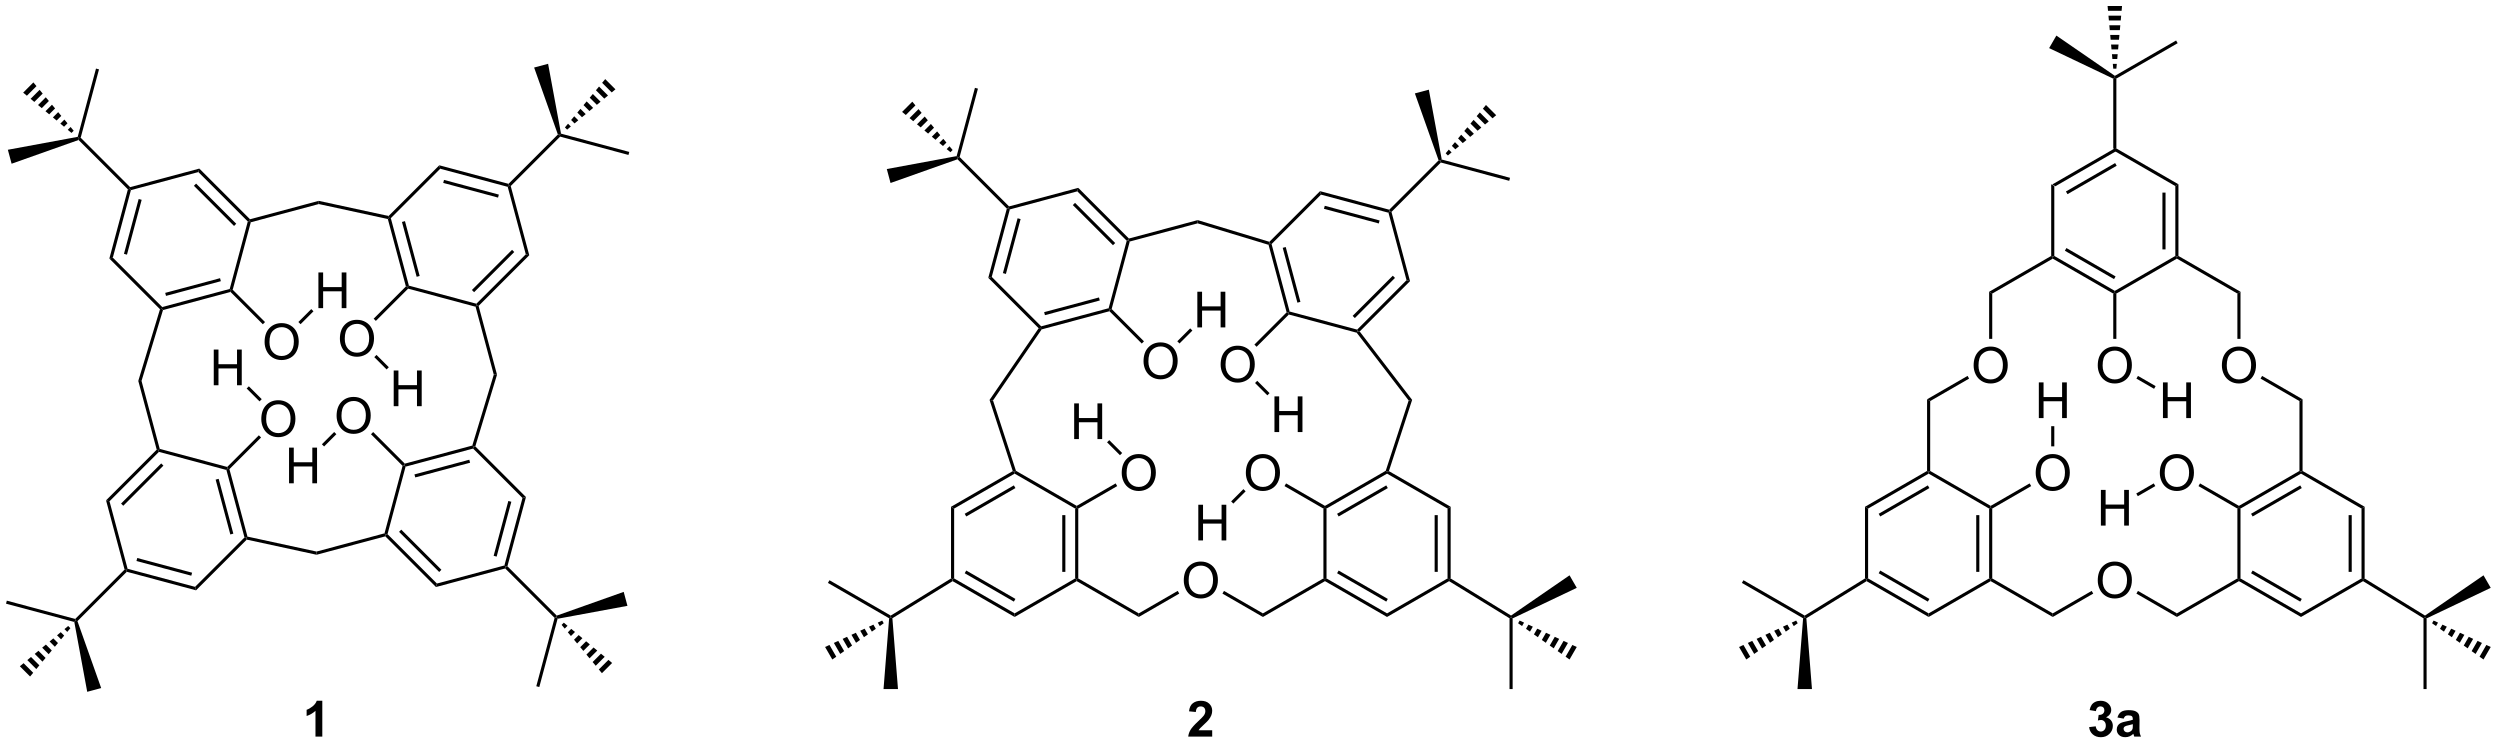 <?xml version="1.0" encoding="UTF-8"?>
<!DOCTYPE svg PUBLIC '-//W3C//DTD SVG 1.0//EN'
          'http://www.w3.org/TR/2001/REC-SVG-20010904/DTD/svg10.dtd'>
<svg stroke-dasharray="none" shape-rendering="auto" xmlns="http://www.w3.org/2000/svg" font-family="'Dialog'" text-rendering="auto" width="550" fill-opacity="1" color-interpolation="auto" color-rendering="auto" preserveAspectRatio="xMidYMid meet" font-size="12px" viewBox="0 0 550 164" fill="black" xmlns:xlink="http://www.w3.org/1999/xlink" stroke="black" image-rendering="auto" stroke-miterlimit="10" stroke-linecap="square" stroke-linejoin="miter" font-style="normal" stroke-width="1" height="164" stroke-dashoffset="0" font-weight="normal" stroke-opacity="1"
><!--Generated by the Batik Graphics2D SVG Generator--><defs id="genericDefs"
  /><g
  ><defs id="defs1"
    ><clipPath clipPathUnits="userSpaceOnUse" id="clipPath1"
      ><path d="M0.646 0.646 L412.762 0.646 L412.762 123.335 L0.646 123.335 L0.646 0.646 Z"
      /></clipPath
      ><clipPath clipPathUnits="userSpaceOnUse" id="clipPath2"
      ><path d="M15.817 22.231 L15.817 141.509 L416.475 141.509 L416.475 22.231 Z"
      /></clipPath
    ></defs
    ><g transform="scale(1.333,1.333) translate(-0.646,-0.646) matrix(1.029,0,0,1.029,-15.624,-22.221)"
    ><path d="M354.93 46.059 L355.18 46.203 L355.18 46.492 L345.471 52.097 L344.971 51.809 ZM355.055 48.377 L347.166 52.932 L347.416 53.365 L355.305 48.81 Z" stroke="none" clip-path="url(#clipPath2)"
    /></g
    ><g transform="matrix(1.371,0,0,1.371,-21.693,-30.489)"
    ><path d="M344.971 51.809 L345.471 52.097 L345.471 63.309 L345.221 63.453 L344.971 63.309 Z" stroke="none" clip-path="url(#clipPath2)"
    /></g
    ><g transform="matrix(1.371,0,0,1.371,-21.693,-30.489)"
    ><path d="M345.221 63.742 L345.221 63.453 L345.471 63.309 L355.18 68.914 L355.18 69.203 L354.93 69.347 ZM347.166 62.474 L355.055 67.029 L355.305 66.596 L347.416 62.041 Z" stroke="none" clip-path="url(#clipPath2)"
    /></g
    ><g transform="matrix(1.371,0,0,1.371,-21.693,-30.489)"
    ><path d="M355.43 69.347 L355.18 69.203 L355.18 68.914 L364.89 63.309 L365.14 63.453 L365.14 63.742 Z" stroke="none" clip-path="url(#clipPath2)"
    /></g
    ><g transform="matrix(1.371,0,0,1.371,-21.693,-30.489)"
    ><path d="M365.39 63.309 L365.14 63.453 L364.89 63.309 L364.89 52.097 L365.39 51.809 ZM363.32 62.258 L363.32 53.148 L362.82 53.148 L362.82 62.258 Z" stroke="none" clip-path="url(#clipPath2)"
    /></g
    ><g transform="matrix(1.371,0,0,1.371,-21.693,-30.489)"
    ><path d="M365.39 51.809 L364.89 52.097 L355.18 46.492 L355.18 46.203 L355.43 46.059 Z" stroke="none" clip-path="url(#clipPath2)"
    /></g
    ><g transform="matrix(1.371,0,0,1.371,-21.693,-30.489)"
    ><path d="M352.443 80.889 Q352.443 79.462 353.209 78.657 Q353.975 77.85 355.186 77.85 Q355.977 77.85 356.613 78.23 Q357.251 78.608 357.584 79.285 Q357.92 79.962 357.92 80.821 Q357.92 81.694 357.568 82.381 Q357.217 83.069 356.571 83.423 Q355.928 83.777 355.18 83.777 Q354.373 83.777 353.735 83.386 Q353.1 82.993 352.772 82.319 Q352.443 81.641 352.443 80.889 ZM353.225 80.899 Q353.225 81.936 353.779 82.532 Q354.337 83.126 355.178 83.126 Q356.032 83.126 356.584 82.524 Q357.139 81.923 357.139 80.819 Q357.139 80.118 356.902 79.597 Q356.665 79.076 356.209 78.79 Q355.756 78.501 355.188 78.501 Q354.384 78.501 353.803 79.056 Q353.225 79.608 353.225 80.899 Z" stroke="none" clip-path="url(#clipPath2)"
    /></g
    ><g transform="matrix(1.371,0,0,1.371,-21.693,-30.489)"
    ><path d="M354.93 69.347 L355.18 69.203 L355.43 69.347 L355.43 76.614 L354.93 76.614 Z" stroke="none" clip-path="url(#clipPath2)"
    /></g
    ><g transform="matrix(1.371,0,0,1.371,-21.693,-30.489)"
    ><path d="M355.43 46.059 L355.18 46.203 L354.93 46.059 L354.93 34.86 L355.18 34.703 L355.43 34.847 Z" stroke="none" clip-path="url(#clipPath2)"
    /></g
    ><g transform="matrix(1.371,0,0,1.371,-21.693,-30.489)"
    ><path d="M365.14 63.742 L365.14 63.453 L365.39 63.309 L375.349 69.059 L374.849 69.347 Z" stroke="none" clip-path="url(#clipPath2)"
    /></g
    ><g transform="matrix(1.371,0,0,1.371,-21.693,-30.489)"
    ><path d="M344.971 63.309 L345.221 63.453 L345.221 63.742 L335.512 69.347 L335.012 69.059 Z" stroke="none" clip-path="url(#clipPath2)"
    /></g
    ><g transform="matrix(1.371,0,0,1.371,-21.693,-30.489)"
    ><path d="M332.525 80.889 Q332.525 79.462 333.291 78.657 Q334.056 77.85 335.267 77.85 Q336.059 77.85 336.694 78.23 Q337.332 78.608 337.666 79.285 Q338.001 79.962 338.001 80.821 Q338.001 81.694 337.65 82.381 Q337.298 83.069 336.652 83.423 Q336.009 83.777 335.262 83.777 Q334.454 83.777 333.817 83.386 Q333.181 82.993 332.853 82.319 Q332.525 81.641 332.525 80.889 ZM333.306 80.899 Q333.306 81.936 333.861 82.532 Q334.418 83.126 335.259 83.126 Q336.113 83.126 336.666 82.524 Q337.22 81.923 337.22 80.819 Q337.22 80.118 336.983 79.597 Q336.746 79.076 336.291 78.79 Q335.837 78.501 335.27 78.501 Q334.465 78.501 333.884 79.056 Q333.306 79.608 333.306 80.899 Z" stroke="none" clip-path="url(#clipPath2)"
    /></g
    ><g transform="matrix(1.371,0,0,1.371,-21.693,-30.489)"
    ><path d="M335.012 69.059 L335.512 69.347 L335.512 76.614 L335.012 76.614 Z" stroke="none" clip-path="url(#clipPath2)"
    /></g
    ><g transform="matrix(1.371,0,0,1.371,-21.693,-30.489)"
    ><path d="M372.362 80.889 Q372.362 79.462 373.128 78.657 Q373.893 77.85 375.104 77.85 Q375.896 77.85 376.531 78.23 Q377.169 78.608 377.503 79.285 Q377.839 79.962 377.839 80.821 Q377.839 81.694 377.487 82.381 Q377.135 83.069 376.49 83.423 Q375.846 83.777 375.099 83.777 Q374.292 83.777 373.654 83.386 Q373.018 82.993 372.69 82.319 Q372.362 81.641 372.362 80.889 ZM373.143 80.899 Q373.143 81.936 373.698 82.532 Q374.255 83.126 375.096 83.126 Q375.951 83.126 376.503 82.524 Q377.057 81.923 377.057 80.819 Q377.057 80.118 376.82 79.597 Q376.583 79.076 376.128 78.79 Q375.675 78.501 375.107 78.501 Q374.302 78.501 373.721 79.056 Q373.143 79.608 373.143 80.899 Z" stroke="none" clip-path="url(#clipPath2)"
    /></g
    ><g transform="matrix(1.371,0,0,1.371,-21.693,-30.489)"
    ><path d="M374.849 69.347 L375.349 69.059 L375.349 76.614 L374.849 76.614 Z" stroke="none" clip-path="url(#clipPath2)"
    /></g
    ><g transform="matrix(1.371,0,0,1.371,-21.693,-30.489)"
    ><path d="M331.55 82.558 L331.8 82.991 L325.553 86.597 L325.053 86.309 Z" stroke="none" clip-path="url(#clipPath2)"
    /></g
    ><g transform="matrix(1.371,0,0,1.371,-21.693,-30.489)"
    ><path d="M378.566 82.993 L378.816 82.56 L385.308 86.309 L384.808 86.597 Z" stroke="none" clip-path="url(#clipPath2)"
    /></g
    ><g transform="matrix(1.371,0,0,1.371,-21.693,-30.489)"
    ><path d="M325.053 86.309 L325.553 86.597 L325.553 97.809 L325.303 97.953 L325.053 97.809 Z" stroke="none" clip-path="url(#clipPath2)"
    /></g
    ><g transform="matrix(1.371,0,0,1.371,-21.693,-30.489)"
    ><path d="M384.808 86.597 L385.308 86.309 L385.308 97.809 L385.058 97.953 L384.808 97.809 Z" stroke="none" clip-path="url(#clipPath2)"
    /></g
    ><g transform="matrix(1.371,0,0,1.371,-21.693,-30.489)"
    ><path d="M325.053 97.809 L325.303 97.953 L325.303 98.242 L315.593 103.847 L315.093 103.559 ZM325.178 100.127 L317.288 104.682 L317.538 105.115 L325.428 100.56 Z" stroke="none" clip-path="url(#clipPath2)"
    /></g
    ><g transform="matrix(1.371,0,0,1.371,-21.693,-30.489)"
    ><path d="M315.093 103.559 L315.593 103.847 L315.593 115.059 L315.343 115.203 L315.093 115.063 Z" stroke="none" clip-path="url(#clipPath2)"
    /></g
    ><g transform="matrix(1.371,0,0,1.371,-21.693,-30.489)"
    ><path d="M315.347 115.494 L315.343 115.203 L315.593 115.059 L325.303 120.664 L325.303 121.242 ZM317.288 114.224 L325.178 118.779 L325.428 118.346 L317.538 113.791 Z" stroke="none" clip-path="url(#clipPath2)"
    /></g
    ><g transform="matrix(1.371,0,0,1.371,-21.693,-30.489)"
    ><path d="M325.303 121.242 L325.303 120.664 L335.012 115.059 L335.262 115.203 L335.262 115.492 Z" stroke="none" clip-path="url(#clipPath2)"
    /></g
    ><g transform="matrix(1.371,0,0,1.371,-21.693,-30.489)"
    ><path d="M335.512 115.059 L335.262 115.203 L335.012 115.059 L335.012 103.847 L335.262 103.703 L335.512 103.847 ZM333.442 114.008 L333.442 104.898 L332.942 104.898 L332.942 114.008 Z" stroke="none" clip-path="url(#clipPath2)"
    /></g
    ><g transform="matrix(1.371,0,0,1.371,-21.693,-30.489)"
    ><path d="M335.262 103.414 L335.262 103.703 L335.012 103.847 L325.303 98.242 L325.303 97.953 L325.553 97.809 Z" stroke="none" clip-path="url(#clipPath2)"
    /></g
    ><g transform="matrix(1.371,0,0,1.371,-21.693,-30.489)"
    ><path d="M384.808 97.809 L385.058 97.953 L385.058 98.242 L375.349 103.847 L375.099 103.703 L375.099 103.414 ZM384.933 100.127 L377.044 104.682 L377.294 105.115 L385.183 100.56 Z" stroke="none" clip-path="url(#clipPath2)"
    /></g
    ><g transform="matrix(1.371,0,0,1.371,-21.693,-30.489)"
    ><path d="M374.849 103.847 L375.099 103.703 L375.349 103.847 L375.349 115.059 L375.099 115.203 L374.849 115.059 Z" stroke="none" clip-path="url(#clipPath2)"
    /></g
    ><g transform="matrix(1.371,0,0,1.371,-21.693,-30.489)"
    ><path d="M375.099 115.492 L375.099 115.203 L375.349 115.059 L385.058 120.664 L385.058 121.242 ZM377.044 114.224 L384.933 118.779 L385.183 118.346 L377.294 113.791 Z" stroke="none" clip-path="url(#clipPath2)"
    /></g
    ><g transform="matrix(1.371,0,0,1.371,-21.693,-30.489)"
    ><path d="M385.058 121.242 L385.058 120.664 L394.768 115.059 L395.018 115.203 L395.014 115.494 Z" stroke="none" clip-path="url(#clipPath2)"
    /></g
    ><g transform="matrix(1.371,0,0,1.371,-21.693,-30.489)"
    ><path d="M395.268 115.063 L395.018 115.203 L394.768 115.059 L394.768 103.847 L395.268 103.559 ZM393.198 114.008 L393.198 104.898 L392.698 104.898 L392.698 114.008 Z" stroke="none" clip-path="url(#clipPath2)"
    /></g
    ><g transform="matrix(1.371,0,0,1.371,-21.693,-30.489)"
    ><path d="M395.268 103.559 L394.768 103.847 L385.058 98.242 L385.058 97.953 L385.308 97.809 Z" stroke="none" clip-path="url(#clipPath2)"
    /></g
    ><g transform="matrix(1.371,0,0,1.371,-21.693,-30.489)"
    ><path d="M335.262 115.492 L335.262 115.203 L335.512 115.059 L345.221 120.664 L345.221 121.242 Z" stroke="none" clip-path="url(#clipPath2)"
    /></g
    ><g transform="matrix(1.371,0,0,1.371,-21.693,-30.489)"
    ><path d="M374.849 115.059 L375.099 115.203 L375.099 115.492 L365.14 121.242 L365.14 120.664 Z" stroke="none" clip-path="url(#clipPath2)"
    /></g
    ><g transform="matrix(1.371,0,0,1.371,-21.693,-30.489)"
    ><path d="M352.443 115.389 Q352.443 113.962 353.209 113.157 Q353.975 112.35 355.186 112.35 Q355.977 112.35 356.613 112.73 Q357.251 113.108 357.584 113.785 Q357.92 114.462 357.92 115.321 Q357.92 116.194 357.568 116.881 Q357.217 117.569 356.571 117.923 Q355.928 118.277 355.18 118.277 Q354.373 118.277 353.735 117.886 Q353.1 117.493 352.772 116.819 Q352.443 116.141 352.443 115.389 ZM353.225 115.399 Q353.225 116.436 353.779 117.032 Q354.337 117.626 355.178 117.626 Q356.032 117.626 356.584 117.024 Q357.139 116.423 357.139 115.319 Q357.139 114.618 356.902 114.097 Q356.665 113.576 356.209 113.29 Q355.756 113.001 355.188 113.001 Q354.384 113.001 353.803 113.556 Q353.225 114.108 353.225 115.399 Z" stroke="none" clip-path="url(#clipPath2)"
    /></g
    ><g transform="matrix(1.371,0,0,1.371,-21.693,-30.489)"
    ><path d="M345.221 121.242 L345.221 120.664 L351.468 117.058 L351.718 117.491 Z" stroke="none" clip-path="url(#clipPath2)"
    /></g
    ><g transform="matrix(1.371,0,0,1.371,-21.693,-30.489)"
    ><path d="M365.14 120.664 L365.14 121.242 L358.647 117.493 L358.897 117.06 Z" stroke="none" clip-path="url(#clipPath2)"
    /></g
    ><g transform="matrix(1.371,0,0,1.371,-21.693,-30.489)"
    ><path d="M342.484 98.139 Q342.484 96.712 343.25 95.907 Q344.015 95.1 345.226 95.1 Q346.018 95.1 346.653 95.48 Q347.291 95.858 347.625 96.535 Q347.961 97.212 347.961 98.071 Q347.961 98.944 347.609 99.631 Q347.258 100.319 346.612 100.673 Q345.969 101.027 345.221 101.027 Q344.414 101.027 343.776 100.636 Q343.14 100.243 342.812 99.569 Q342.484 98.891 342.484 98.139 ZM343.265 98.149 Q343.265 99.186 343.82 99.782 Q344.377 100.376 345.219 100.376 Q346.073 100.376 346.625 99.774 Q347.179 99.173 347.179 98.069 Q347.179 97.368 346.942 96.847 Q346.705 96.326 346.25 96.04 Q345.797 95.751 345.229 95.751 Q344.424 95.751 343.844 96.306 Q343.265 96.858 343.265 98.149 Z" stroke="none" clip-path="url(#clipPath2)"
    /></g
    ><g transform="matrix(1.371,0,0,1.371,-21.693,-30.489)"
    ><path d="M335.512 103.847 L335.262 103.703 L335.262 103.414 L341.509 99.808 L341.759 100.241 Z" stroke="none" clip-path="url(#clipPath2)"
    /></g
    ><g transform="matrix(1.371,0,0,1.371,-21.693,-30.489)"
    ><path d="M362.403 98.139 Q362.403 96.712 363.168 95.907 Q363.934 95.1 365.145 95.1 Q365.937 95.1 366.572 95.48 Q367.21 95.858 367.543 96.535 Q367.879 97.212 367.879 98.071 Q367.879 98.944 367.528 99.631 Q367.176 100.319 366.53 100.673 Q365.887 101.027 365.14 101.027 Q364.332 101.027 363.694 100.636 Q363.059 100.243 362.731 99.569 Q362.403 98.891 362.403 98.139 ZM363.184 98.149 Q363.184 99.186 363.739 99.782 Q364.296 100.376 365.137 100.376 Q365.991 100.376 366.543 99.774 Q367.098 99.173 367.098 98.069 Q367.098 97.368 366.861 96.847 Q366.624 96.326 366.168 96.04 Q365.715 95.751 365.147 95.751 Q364.343 95.751 363.762 96.306 Q363.184 96.858 363.184 98.149 Z" stroke="none" clip-path="url(#clipPath2)"
    /></g
    ><g transform="matrix(1.371,0,0,1.371,-21.693,-30.489)"
    ><path d="M375.099 103.414 L375.099 103.703 L374.849 103.847 L368.607 100.243 L368.857 99.81 Z" stroke="none" clip-path="url(#clipPath2)"
    /></g
    ><g transform="matrix(1.371,0,0,1.371,-21.693,-30.489)"
    ><path d="M355.191 34.408 L355.18 34.703 L354.93 34.86 L344.641 29.958 L345.801 27.948 Z" stroke="none" clip-path="url(#clipPath2)"
    /></g
    ><g transform="matrix(1.371,0,0,1.371,-21.693,-30.489)"
    ><path d="M355.43 34.847 L355.18 34.703 L355.191 34.408 L365.015 28.736 L365.265 29.169 Z" stroke="none" clip-path="url(#clipPath2)"
    /></g
    ><g transform="matrix(1.371,0,0,1.371,-21.693,-30.489)"
    ><path d="M354.93 33.257 L354.86 32.484 L355.5 32.484 L355.43 33.257 ZM354.79 31.71 L354.72 30.937 L355.64 30.937 L355.57 31.71 ZM354.65 30.164 L354.58 29.39 L355.78 29.39 L355.71 30.164 ZM354.51 28.617 L354.44 27.843 L355.92 27.843 L355.85 28.617 ZM354.37 27.07 L354.3 26.297 L356.06 26.297 L355.99 27.07 ZM354.23 25.523 L354.16 24.75 L356.2 24.75 L356.13 25.523 ZM354.09 23.976 L354.02 23.203 L356.34 23.203 L356.27 23.976 Z" stroke="none" clip-path="url(#clipPath2)"
    /></g
    ><g transform="matrix(1.371,0,0,1.371,-21.693,-30.489)"
    ><path d="M405.213 121.469 L404.963 121.312 L404.956 121.015 L414.343 114.558 L415.502 116.567 Z" stroke="none" clip-path="url(#clipPath2)"
    /></g
    ><g transform="matrix(1.371,0,0,1.371,-21.693,-30.489)"
    ><path d="M404.713 121.452 L404.963 121.312 L405.213 121.469 L405.213 132.812 L404.713 132.812 Z" stroke="none" clip-path="url(#clipPath2)"
    /></g
    ><g transform="matrix(1.371,0,0,1.371,-21.693,-30.489)"
    ><path d="M406.34 121.819 L407.045 122.145 L406.725 122.699 L406.09 122.252 ZM407.75 122.471 L408.455 122.797 L407.995 123.594 L407.36 123.146 ZM409.159 123.123 L409.864 123.449 L409.264 124.488 L408.629 124.041 ZM410.569 123.775 L411.274 124.101 L410.534 125.383 L409.899 124.936 ZM411.979 124.427 L412.683 124.753 L411.803 126.278 L411.169 125.83 ZM413.388 125.079 L414.093 125.406 L413.073 127.172 L412.438 126.725 ZM414.798 125.732 L415.502 126.058 L414.343 128.067 L413.708 127.62 Z" stroke="none" clip-path="url(#clipPath2)"
    /></g
    ><g transform="matrix(1.371,0,0,1.371,-21.693,-30.489)"
    ><path d="M305.162 121.45 L305.423 121.312 L305.683 121.445 L306.583 132.812 L304.262 132.812 Z" stroke="none" clip-path="url(#clipPath2)"
    /></g
    ><g transform="matrix(1.371,0,0,1.371,-21.693,-30.489)"
    ><path d="M305.418 121.021 L305.423 121.312 L305.162 121.45 L295.338 115.779 L295.588 115.346 Z" stroke="none" clip-path="url(#clipPath2)"
    /></g
    ><g transform="matrix(1.371,0,0,1.371,-21.693,-30.489)"
    ><path d="M304.296 122.252 L303.661 122.699 L303.341 122.145 L304.046 121.819 ZM303.026 123.146 L302.391 123.594 L301.931 122.797 L302.636 122.471 ZM301.756 124.041 L301.122 124.488 L300.522 123.449 L301.226 123.123 ZM300.487 124.936 L299.852 125.383 L299.112 124.101 L299.817 123.775 ZM299.217 125.83 L298.582 126.278 L297.702 124.753 L298.407 124.427 ZM297.948 126.725 L297.313 127.172 L296.293 125.406 L296.998 125.079 ZM296.678 127.62 L296.043 128.067 L294.883 126.058 L295.588 125.732 Z" stroke="none" clip-path="url(#clipPath2)"
    /></g
    ><g transform="matrix(1.371,0,0,1.371,-21.693,-30.489)"
    ><path d="M305.683 121.445 L305.423 121.312 L305.418 121.021 L315.093 115.063 L315.343 115.203 L315.347 115.494 Z" stroke="none" clip-path="url(#clipPath2)"
    /></g
    ><g transform="matrix(1.371,0,0,1.371,-21.693,-30.489)"
    ><path d="M404.956 121.015 L404.963 121.312 L404.713 121.452 L395.014 115.494 L395.018 115.203 L395.268 115.063 Z" stroke="none" clip-path="url(#clipPath2)"
    /></g
    ><g transform="matrix(1.371,0,0,1.371,-21.693,-30.489)"
    ><path d="M97.422 51.737 L97.497 52.016 L97.293 52.22 L86.464 49.318 L86.314 48.761 ZM95.872 53.465 L87.072 51.107 L86.943 51.59 L95.742 53.947 Z" stroke="none" clip-path="url(#clipPath2)"
    /></g
    ><g transform="matrix(1.371,0,0,1.371,-21.693,-30.489)"
    ><path d="M86.314 48.761 L86.464 49.318 L78.536 57.246 L78.257 57.171 L78.177 56.898 Z" stroke="none" clip-path="url(#clipPath2)"
    /></g
    ><g transform="matrix(1.371,0,0,1.371,-21.693,-30.489)"
    ><path d="M78.055 57.383 L78.257 57.171 L78.536 57.246 L81.438 68.075 L81.234 68.279 L80.955 68.205 ZM80.324 57.855 L82.682 66.654 L83.165 66.524 L80.807 57.725 Z" stroke="none" clip-path="url(#clipPath2)"
    /></g
    ><g transform="matrix(1.371,0,0,1.371,-21.693,-30.489)"
    ><path d="M81.308 68.558 L81.234 68.279 L81.438 68.075 L92.267 70.977 L92.342 71.256 L92.138 71.46 Z" stroke="none" clip-path="url(#clipPath2)"
    /></g
    ><g transform="matrix(1.371,0,0,1.371,-21.693,-30.489)"
    ><path d="M92.621 71.33 L92.342 71.256 L92.267 70.977 L100.195 63.049 L100.752 63.199 ZM91.9 69.124 L98.341 62.682 L97.988 62.329 L91.546 68.77 Z" stroke="none" clip-path="url(#clipPath2)"
    /></g
    ><g transform="matrix(1.371,0,0,1.371,-21.693,-30.489)"
    ><path d="M100.752 63.199 L100.195 63.049 L97.293 52.22 L97.497 52.016 L97.776 52.091 Z" stroke="none" clip-path="url(#clipPath2)"
    /></g
    ><g transform="matrix(1.371,0,0,1.371,-21.693,-30.489)"
    ><path d="M70.365 76.597 Q70.365 75.17 71.13 74.365 Q71.896 73.558 73.107 73.558 Q73.899 73.558 74.534 73.938 Q75.172 74.316 75.505 74.993 Q75.841 75.67 75.841 76.529 Q75.841 77.402 75.49 78.089 Q75.138 78.777 74.492 79.131 Q73.849 79.485 73.102 79.485 Q72.294 79.485 71.656 79.094 Q71.021 78.701 70.693 78.027 Q70.365 77.35 70.365 76.597 ZM71.146 76.607 Q71.146 77.644 71.701 78.24 Q72.258 78.834 73.099 78.834 Q73.953 78.834 74.505 78.232 Q75.06 77.631 75.06 76.527 Q75.06 75.826 74.823 75.305 Q74.586 74.784 74.13 74.498 Q73.677 74.209 73.11 74.209 Q72.305 74.209 71.724 74.764 Q71.146 75.316 71.146 76.607 Z" stroke="none" clip-path="url(#clipPath2)"
    /></g
    ><g transform="matrix(1.371,0,0,1.371,-21.693,-30.489)"
    ><path d="M80.955 68.205 L81.234 68.279 L81.308 68.558 L76.134 73.732 L75.781 73.379 Z" stroke="none" clip-path="url(#clipPath2)"
    /></g
    ><g transform="matrix(1.371,0,0,1.371,-21.693,-30.489)"
    ><path d="M97.776 52.091 L97.497 52.016 L97.422 51.737 L105.341 43.818 L105.629 43.884 L105.703 44.163 Z" stroke="none" clip-path="url(#clipPath2)"
    /></g
    ><g transform="matrix(1.371,0,0,1.371,-21.693,-30.489)"
    ><path d="M92.138 71.46 L92.342 71.256 L92.621 71.33 L95.578 82.368 L95.058 82.36 Z" stroke="none" clip-path="url(#clipPath2)"
    /></g
    ><g transform="matrix(1.371,0,0,1.371,-21.693,-30.489)"
    ><path d="M105.845 43.683 L105.629 43.884 L105.341 43.818 L101.532 33.076 L103.773 32.476 Z" stroke="none" clip-path="url(#clipPath2)"
    /></g
    ><g transform="matrix(1.371,0,0,1.371,-21.693,-30.489)"
    ><path d="M105.703 44.163 L105.629 43.884 L105.845 43.683 L116.802 46.619 L116.672 47.102 Z" stroke="none" clip-path="url(#clipPath2)"
    /></g
    ><g transform="matrix(1.371,0,0,1.371,-21.693,-30.489)"
    ><path d="M106.474 42.685 L106.972 42.089 L107.424 42.541 L106.828 43.039 ZM107.469 41.492 L107.966 40.896 L108.617 41.547 L108.02 42.044 ZM108.464 40.3 L108.961 39.703 L109.81 40.552 L109.213 41.049 ZM109.459 39.107 L109.956 38.51 L111.002 39.557 L110.406 40.054 ZM110.453 37.914 L110.951 37.318 L112.195 38.562 L111.599 39.06 ZM111.448 36.721 L111.945 36.125 L113.388 37.567 L112.791 38.065 ZM112.443 35.529 L112.94 34.932 L114.581 36.573 L113.984 37.07 Z" stroke="none" clip-path="url(#clipPath2)"
    /></g
    ><g transform="matrix(1.371,0,0,1.371,-21.693,-30.489)"
    ><path d="M97.246 113.106 L96.967 113.181 L96.763 112.976 L99.664 102.147 L100.222 101.998 ZM95.518 111.555 L97.876 102.756 L97.393 102.626 L95.035 111.426 Z" stroke="none" clip-path="url(#clipPath2)"
    /></g
    ><g transform="matrix(1.371,0,0,1.371,-21.693,-30.489)"
    ><path d="M100.222 101.998 L99.664 102.147 L91.737 94.219 L91.811 93.941 L92.094 93.87 Z" stroke="none" clip-path="url(#clipPath2)"
    /></g
    ><g transform="matrix(1.371,0,0,1.371,-21.693,-30.489)"
    ><path d="M91.612 93.735 L91.811 93.941 L91.737 94.219 L80.907 97.121 L80.703 96.917 L80.778 96.638 ZM91.128 96.008 L82.329 98.366 L82.458 98.849 L91.257 96.491 Z" stroke="none" clip-path="url(#clipPath2)"
    /></g
    ><g transform="matrix(1.371,0,0,1.371,-21.693,-30.489)"
    ><path d="M80.424 96.992 L80.703 96.917 L80.907 97.121 L78.006 107.951 L77.727 108.025 L77.523 107.821 Z" stroke="none" clip-path="url(#clipPath2)"
    /></g
    ><g transform="matrix(1.371,0,0,1.371,-21.693,-30.489)"
    ><path d="M77.652 108.304 L77.727 108.025 L78.006 107.951 L85.933 115.878 L85.784 116.436 ZM79.859 107.583 L86.3 114.025 L86.654 113.671 L80.212 107.23 Z" stroke="none" clip-path="url(#clipPath2)"
    /></g
    ><g transform="matrix(1.371,0,0,1.371,-21.693,-30.489)"
    ><path d="M85.784 116.436 L85.933 115.878 L96.763 112.976 L96.967 113.181 L96.892 113.459 Z" stroke="none" clip-path="url(#clipPath2)"
    /></g
    ><g transform="matrix(1.371,0,0,1.371,-21.693,-30.489)"
    ><path d="M69.835 88.971 Q69.835 87.544 70.6 86.74 Q71.366 85.932 72.577 85.932 Q73.368 85.932 74.004 86.312 Q74.642 86.69 74.975 87.367 Q75.311 88.044 75.311 88.904 Q75.311 89.776 74.96 90.463 Q74.608 91.151 73.962 91.505 Q73.319 91.859 72.572 91.859 Q71.764 91.859 71.126 91.469 Q70.491 91.076 70.163 90.401 Q69.835 89.724 69.835 88.971 ZM70.616 88.982 Q70.616 90.018 71.171 90.615 Q71.728 91.208 72.569 91.208 Q73.423 91.208 73.975 90.607 Q74.53 90.005 74.53 88.901 Q74.53 88.201 74.293 87.68 Q74.056 87.159 73.6 86.872 Q73.147 86.583 72.579 86.583 Q71.775 86.583 71.194 87.138 Q70.616 87.69 70.616 88.982 Z" stroke="none" clip-path="url(#clipPath2)"
    /></g
    ><g transform="matrix(1.371,0,0,1.371,-21.693,-30.489)"
    ><path d="M80.778 96.638 L80.703 96.917 L80.424 96.992 L75.353 91.92 L75.706 91.567 Z" stroke="none" clip-path="url(#clipPath2)"
    /></g
    ><g transform="matrix(1.371,0,0,1.371,-21.693,-30.489)"
    ><path d="M96.892 113.459 L96.967 113.181 L97.246 113.106 L105.164 121.025 L105.098 121.312 L104.82 121.387 Z" stroke="none" clip-path="url(#clipPath2)"
    /></g
    ><g transform="matrix(1.371,0,0,1.371,-21.693,-30.489)"
    ><path d="M77.523 107.821 L77.727 108.025 L77.652 108.304 L66.625 111.259 L66.612 110.745 Z" stroke="none" clip-path="url(#clipPath2)"
    /></g
    ><g transform="matrix(1.371,0,0,1.371,-21.693,-30.489)"
    ><path d="M105.299 121.529 L105.098 121.312 L105.164 121.025 L115.906 117.215 L116.507 119.456 Z" stroke="none" clip-path="url(#clipPath2)"
    /></g
    ><g transform="matrix(1.371,0,0,1.371,-21.693,-30.489)"
    ><path d="M104.82 121.387 L105.098 121.312 L105.299 121.529 L102.363 132.485 L101.88 132.356 Z" stroke="none" clip-path="url(#clipPath2)"
    /></g
    ><g transform="matrix(1.371,0,0,1.371,-21.693,-30.489)"
    ><path d="M106.297 122.158 L106.894 122.655 L106.441 123.108 L105.944 122.511 ZM107.49 123.153 L108.087 123.65 L107.436 124.3 L106.939 123.704 ZM108.683 124.147 L109.279 124.645 L108.431 125.493 L107.933 124.897 ZM109.876 125.142 L110.472 125.639 L109.426 126.686 L108.928 126.09 ZM111.068 126.137 L111.665 126.634 L110.42 127.879 L109.923 127.282 ZM112.261 127.132 L112.858 127.629 L111.415 129.071 L110.918 128.475 ZM113.454 128.126 L114.05 128.624 L112.41 130.264 L111.912 129.668 Z" stroke="none" clip-path="url(#clipPath2)"
    /></g
    ><g transform="matrix(1.371,0,0,1.371,-21.693,-30.489)"
    ><path d="M92.094 93.87 L91.811 93.941 L91.612 93.735 L95.058 82.36 L95.578 82.368 Z" stroke="none" clip-path="url(#clipPath2)"
    /></g
    ><g transform="matrix(1.371,0,0,1.371,-21.693,-30.489)"
    ><path d="M177.385 55.713 L177.664 55.639 L177.868 55.843 L174.966 66.672 L174.409 66.821 ZM179.112 57.264 L176.755 66.063 L177.238 66.193 L179.595 57.393 Z" stroke="none" clip-path="url(#clipPath2)"
    /></g
    ><g transform="matrix(1.371,0,0,1.371,-21.693,-30.489)"
    ><path d="M174.409 66.821 L174.966 66.672 L182.894 74.6 L182.819 74.878 L182.495 74.908 Z" stroke="none" clip-path="url(#clipPath2)"
    /></g
    ><g transform="matrix(1.371,0,0,1.371,-21.693,-30.489)"
    ><path d="M182.973 75.096 L182.819 74.878 L182.894 74.6 L193.723 71.698 L193.927 71.902 L193.852 72.181 ZM183.502 72.811 L192.302 70.453 L192.172 69.97 L183.373 72.328 Z" stroke="none" clip-path="url(#clipPath2)"
    /></g
    ><g transform="matrix(1.371,0,0,1.371,-21.693,-30.489)"
    ><path d="M194.206 71.827 L193.927 71.902 L193.723 71.698 L196.625 60.868 L196.904 60.794 L197.108 60.998 Z" stroke="none" clip-path="url(#clipPath2)"
    /></g
    ><g transform="matrix(1.371,0,0,1.371,-21.693,-30.489)"
    ><path d="M196.978 60.515 L196.904 60.794 L196.625 60.868 L188.697 52.941 L188.847 52.383 ZM194.772 61.236 L188.33 54.794 L187.976 55.148 L194.418 61.589 Z" stroke="none" clip-path="url(#clipPath2)"
    /></g
    ><g transform="matrix(1.371,0,0,1.371,-21.693,-30.489)"
    ><path d="M188.847 52.383 L188.697 52.941 L177.868 55.843 L177.664 55.639 L177.738 55.36 Z" stroke="none" clip-path="url(#clipPath2)"
    /></g
    ><g transform="matrix(1.371,0,0,1.371,-21.693,-30.489)"
    ><path d="M199.322 80.22 Q199.322 78.793 200.088 77.988 Q200.853 77.181 202.064 77.181 Q202.856 77.181 203.491 77.561 Q204.129 77.938 204.463 78.615 Q204.798 79.293 204.798 80.152 Q204.798 81.024 204.447 81.712 Q204.095 82.399 203.45 82.754 Q202.806 83.108 202.059 83.108 Q201.252 83.108 200.614 82.717 Q199.978 82.324 199.65 81.649 Q199.322 80.972 199.322 80.22 ZM200.103 80.23 Q200.103 81.266 200.658 81.863 Q201.215 82.457 202.056 82.457 Q202.911 82.457 203.463 81.855 Q204.017 81.254 204.017 80.149 Q204.017 79.449 203.78 78.928 Q203.543 78.407 203.088 78.121 Q202.634 77.832 202.067 77.832 Q201.262 77.832 200.681 78.386 Q200.103 78.938 200.103 80.23 Z" stroke="none" clip-path="url(#clipPath2)"
    /></g
    ><g transform="matrix(1.371,0,0,1.371,-21.693,-30.489)"
    ><path d="M193.852 72.181 L193.927 71.902 L194.206 71.827 L199.391 77.012 L199.037 77.365 Z" stroke="none" clip-path="url(#clipPath2)"
    /></g
    ><g transform="matrix(1.371,0,0,1.371,-21.693,-30.489)"
    ><path d="M177.738 55.36 L177.664 55.639 L177.385 55.713 L169.466 47.795 L169.532 47.507 L169.811 47.432 Z" stroke="none" clip-path="url(#clipPath2)"
    /></g
    ><g transform="matrix(1.371,0,0,1.371,-21.693,-30.489)"
    ><path d="M197.108 60.998 L196.904 60.794 L196.978 60.515 L208.016 57.557 L208.008 58.077 Z" stroke="none" clip-path="url(#clipPath2)"
    /></g
    ><g transform="matrix(1.371,0,0,1.371,-21.693,-30.489)"
    ><path d="M169.331 47.291 L169.532 47.507 L169.466 47.795 L158.724 51.604 L158.124 49.363 Z" stroke="none" clip-path="url(#clipPath2)"
    /></g
    ><g transform="matrix(1.371,0,0,1.371,-21.693,-30.489)"
    ><path d="M169.811 47.432 L169.532 47.507 L169.331 47.291 L172.267 36.334 L172.75 36.463 Z" stroke="none" clip-path="url(#clipPath2)"
    /></g
    ><g transform="matrix(1.371,0,0,1.371,-21.693,-30.489)"
    ><path d="M168.333 46.661 L167.737 46.164 L168.189 45.711 L168.687 46.308 ZM167.14 45.667 L166.544 45.169 L167.194 44.519 L167.692 45.115 ZM165.947 44.672 L165.351 44.174 L166.2 43.326 L166.697 43.922 ZM164.755 43.677 L164.158 43.18 L165.205 42.133 L165.702 42.73 ZM163.562 42.682 L162.966 42.185 L164.21 40.94 L164.708 41.537 ZM162.369 41.688 L161.773 41.19 L163.215 39.748 L163.713 40.344 ZM161.177 40.693 L160.58 40.195 L162.22 38.555 L162.718 39.151 Z" stroke="none" clip-path="url(#clipPath2)"
    /></g
    ><g transform="matrix(1.371,0,0,1.371,-21.693,-30.489)"
    ><path d="M238.754 55.89 L238.828 56.169 L238.624 56.373 L227.795 53.471 L227.646 52.914 ZM237.203 57.617 L228.404 55.26 L228.274 55.743 L237.074 58.1 Z" stroke="none" clip-path="url(#clipPath2)"
    /></g
    ><g transform="matrix(1.371,0,0,1.371,-21.693,-30.489)"
    ><path d="M227.646 52.914 L227.795 53.471 L219.867 61.399 L219.589 61.324 L219.518 61.041 Z" stroke="none" clip-path="url(#clipPath2)"
    /></g
    ><g transform="matrix(1.371,0,0,1.371,-21.693,-30.489)"
    ><path d="M219.383 61.523 L219.589 61.324 L219.867 61.399 L222.769 72.228 L222.565 72.432 L222.286 72.358 ZM221.656 62.008 L224.014 70.807 L224.497 70.677 L222.139 61.878 Z" stroke="none" clip-path="url(#clipPath2)"
    /></g
    ><g transform="matrix(1.371,0,0,1.371,-21.693,-30.489)"
    ><path d="M222.64 72.711 L222.565 72.432 L222.769 72.228 L233.599 75.13 L233.673 75.409 L233.526 75.628 Z" stroke="none" clip-path="url(#clipPath2)"
    /></g
    ><g transform="matrix(1.371,0,0,1.371,-21.693,-30.489)"
    ><path d="M234.005 75.43 L233.673 75.409 L233.599 75.13 L241.526 67.202 L242.084 67.352 ZM233.231 73.277 L239.673 66.835 L239.319 66.482 L232.878 72.923 Z" stroke="none" clip-path="url(#clipPath2)"
    /></g
    ><g transform="matrix(1.371,0,0,1.371,-21.693,-30.489)"
    ><path d="M242.084 67.352 L241.526 67.202 L238.624 56.373 L238.828 56.169 L239.107 56.244 Z" stroke="none" clip-path="url(#clipPath2)"
    /></g
    ><g transform="matrix(1.371,0,0,1.371,-21.693,-30.489)"
    ><path d="M211.696 80.75 Q211.696 79.323 212.462 78.518 Q213.228 77.711 214.439 77.711 Q215.23 77.711 215.866 78.091 Q216.504 78.469 216.837 79.146 Q217.173 79.823 217.173 80.682 Q217.173 81.555 216.821 82.242 Q216.47 82.93 215.824 83.284 Q215.181 83.638 214.433 83.638 Q213.626 83.638 212.988 83.247 Q212.353 82.854 212.024 82.18 Q211.696 81.502 211.696 80.75 ZM212.478 80.76 Q212.478 81.797 213.032 82.393 Q213.59 82.987 214.431 82.987 Q215.285 82.987 215.837 82.385 Q216.392 81.784 216.392 80.68 Q216.392 79.979 216.155 79.458 Q215.918 78.937 215.462 78.651 Q215.009 78.362 214.441 78.362 Q213.636 78.362 213.056 78.917 Q212.478 79.469 212.478 80.76 Z" stroke="none" clip-path="url(#clipPath2)"
    /></g
    ><g transform="matrix(1.371,0,0,1.371,-21.693,-30.489)"
    ><path d="M222.286 72.358 L222.565 72.432 L222.64 72.711 L217.466 77.885 L217.112 77.531 Z" stroke="none" clip-path="url(#clipPath2)"
    /></g
    ><g transform="matrix(1.371,0,0,1.371,-21.693,-30.489)"
    ><path d="M239.107 56.244 L238.828 56.169 L238.754 55.89 L246.673 47.971 L246.96 48.037 L247.035 48.316 Z" stroke="none" clip-path="url(#clipPath2)"
    /></g
    ><g transform="matrix(1.371,0,0,1.371,-21.693,-30.489)"
    ><path d="M247.177 47.836 L246.96 48.037 L246.673 47.971 L242.863 37.229 L245.104 36.629 Z" stroke="none" clip-path="url(#clipPath2)"
    /></g
    ><g transform="matrix(1.371,0,0,1.371,-21.693,-30.489)"
    ><path d="M247.035 48.316 L246.96 48.037 L247.177 47.836 L258.133 50.772 L258.004 51.255 Z" stroke="none" clip-path="url(#clipPath2)"
    /></g
    ><g transform="matrix(1.371,0,0,1.371,-21.693,-30.489)"
    ><path d="M247.806 46.838 L248.303 46.242 L248.756 46.694 L248.159 47.192 ZM248.8 45.645 L249.298 45.049 L249.948 45.7 L249.352 46.197 ZM249.795 44.453 L250.293 43.856 L251.141 44.705 L250.545 45.202 ZM250.79 43.26 L251.287 42.663 L252.334 43.71 L251.738 44.207 ZM251.785 42.067 L252.282 41.471 L253.527 42.715 L252.93 43.213 ZM252.78 40.874 L253.277 40.278 L254.719 41.72 L254.123 42.218 ZM253.774 39.682 L254.272 39.085 L255.912 40.726 L255.316 41.223 Z" stroke="none" clip-path="url(#clipPath2)"
    /></g
    ><g transform="matrix(1.371,0,0,1.371,-21.693,-30.489)"
    ><path d="M219.518 61.041 L219.589 61.324 L219.383 61.523 L208.008 58.077 L208.016 57.557 Z" stroke="none" clip-path="url(#clipPath2)"
    /></g
    ><g transform="matrix(1.371,0,0,1.371,-21.693,-30.489)"
    ><path d="M36.169 113.99 L36.094 113.711 L36.298 113.507 L47.127 116.409 L47.277 116.966 ZM37.719 112.262 L46.519 114.62 L46.648 114.137 L37.849 111.779 Z" stroke="none" clip-path="url(#clipPath2)"
    /></g
    ><g transform="matrix(1.371,0,0,1.371,-21.693,-30.489)"
    ><path d="M47.277 116.966 L47.127 116.409 L55.055 108.481 L55.334 108.556 L55.414 108.829 Z" stroke="none" clip-path="url(#clipPath2)"
    /></g
    ><g transform="matrix(1.371,0,0,1.371,-21.693,-30.489)"
    ><path d="M55.536 108.344 L55.334 108.556 L55.055 108.481 L52.153 97.652 L52.357 97.447 L52.636 97.522 ZM53.266 107.872 L50.909 99.073 L50.426 99.202 L52.783 108.002 Z" stroke="none" clip-path="url(#clipPath2)"
    /></g
    ><g transform="matrix(1.371,0,0,1.371,-21.693,-30.489)"
    ><path d="M52.283 97.169 L52.357 97.447 L52.153 97.652 L41.324 94.75 L41.249 94.471 L41.453 94.267 Z" stroke="none" clip-path="url(#clipPath2)"
    /></g
    ><g transform="matrix(1.371,0,0,1.371,-21.693,-30.489)"
    ><path d="M40.97 94.396 L41.249 94.471 L41.324 94.75 L33.396 102.677 L32.839 102.528 ZM41.691 96.603 L35.249 103.045 L35.603 103.398 L42.045 96.957 Z" stroke="none" clip-path="url(#clipPath2)"
    /></g
    ><g transform="matrix(1.371,0,0,1.371,-21.693,-30.489)"
    ><path d="M32.839 102.528 L33.396 102.677 L36.298 113.507 L36.094 113.711 L35.815 113.636 Z" stroke="none" clip-path="url(#clipPath2)"
    /></g
    ><g transform="matrix(1.371,0,0,1.371,-21.693,-30.489)"
    ><path d="M57.752 89.502 Q57.752 88.075 58.518 87.27 Q59.283 86.463 60.494 86.463 Q61.286 86.463 61.921 86.843 Q62.559 87.22 62.893 87.897 Q63.229 88.575 63.229 89.434 Q63.229 90.306 62.877 90.994 Q62.526 91.681 61.88 92.035 Q61.236 92.39 60.489 92.39 Q59.682 92.39 59.044 91.999 Q58.408 91.606 58.08 90.931 Q57.752 90.254 57.752 89.502 ZM58.533 89.512 Q58.533 90.549 59.088 91.145 Q59.645 91.739 60.486 91.739 Q61.341 91.739 61.893 91.137 Q62.447 90.535 62.447 89.431 Q62.447 88.731 62.21 88.21 Q61.973 87.689 61.518 87.403 Q61.065 87.114 60.497 87.114 Q59.692 87.114 59.111 87.668 Q58.533 88.22 58.533 89.512 Z" stroke="none" clip-path="url(#clipPath2)"
    /></g
    ><g transform="matrix(1.371,0,0,1.371,-21.693,-30.489)"
    ><path d="M52.636 97.522 L52.357 97.447 L52.283 97.169 L57.361 92.09 L57.715 92.444 Z" stroke="none" clip-path="url(#clipPath2)"
    /></g
    ><g transform="matrix(1.371,0,0,1.371,-21.693,-30.489)"
    ><path d="M35.815 113.636 L36.094 113.711 L36.169 113.99 L28.25 121.908 L27.962 121.843 L27.887 121.564 Z" stroke="none" clip-path="url(#clipPath2)"
    /></g
    ><g transform="matrix(1.371,0,0,1.371,-21.693,-30.489)"
    ><path d="M41.453 94.267 L41.249 94.471 L40.97 94.396 L38.013 83.359 L38.533 83.367 Z" stroke="none" clip-path="url(#clipPath2)"
    /></g
    ><g transform="matrix(1.371,0,0,1.371,-21.693,-30.489)"
    ><path d="M27.746 122.043 L27.962 121.843 L28.25 121.908 L32.059 132.65 L29.818 133.251 Z" stroke="none" clip-path="url(#clipPath2)"
    /></g
    ><g transform="matrix(1.371,0,0,1.371,-21.693,-30.489)"
    ><path d="M27.887 121.564 L27.962 121.843 L27.746 122.043 L16.789 119.108 L16.919 118.625 Z" stroke="none" clip-path="url(#clipPath2)"
    /></g
    ><g transform="matrix(1.371,0,0,1.371,-21.693,-30.489)"
    ><path d="M27.117 123.042 L26.619 123.638 L26.167 123.186 L26.763 122.688 ZM26.122 124.234 L25.625 124.831 L24.974 124.18 L25.57 123.683 ZM25.127 125.427 L24.63 126.023 L23.781 125.175 L24.378 124.678 ZM24.132 126.62 L23.635 127.216 L22.588 126.17 L23.185 125.672 ZM23.138 127.813 L22.64 128.409 L21.396 127.165 L21.992 126.667 ZM22.143 129.005 L21.645 129.602 L20.203 128.159 L20.799 127.662 ZM21.148 130.198 L20.651 130.795 L19.01 129.154 L19.607 128.657 Z" stroke="none" clip-path="url(#clipPath2)"
    /></g
    ><g transform="matrix(1.371,0,0,1.371,-21.693,-30.489)"
    ><path d="M36.345 52.621 L36.624 52.546 L36.828 52.75 L33.927 63.58 L33.369 63.729 ZM38.073 54.172 L35.715 62.971 L36.198 63.1 L38.556 54.301 Z" stroke="none" clip-path="url(#clipPath2)"
    /></g
    ><g transform="matrix(1.371,0,0,1.371,-21.693,-30.489)"
    ><path d="M33.369 63.729 L33.927 63.58 L41.854 71.507 L41.779 71.786 L41.497 71.857 Z" stroke="none" clip-path="url(#clipPath2)"
    /></g
    ><g transform="matrix(1.371,0,0,1.371,-21.693,-30.489)"
    ><path d="M41.978 71.992 L41.779 71.786 L41.854 71.507 L52.684 68.606 L52.888 68.81 L52.813 69.088 ZM42.463 69.719 L51.262 67.361 L51.133 66.878 L42.333 69.236 Z" stroke="none" clip-path="url(#clipPath2)"
    /></g
    ><g transform="matrix(1.371,0,0,1.371,-21.693,-30.489)"
    ><path d="M53.166 68.735 L52.888 68.81 L52.684 68.606 L55.585 57.776 L55.864 57.702 L56.068 57.906 Z" stroke="none" clip-path="url(#clipPath2)"
    /></g
    ><g transform="matrix(1.371,0,0,1.371,-21.693,-30.489)"
    ><path d="M55.939 57.423 L55.864 57.702 L55.585 57.776 L47.658 49.849 L47.807 49.291 ZM53.732 58.143 L47.291 51.702 L46.937 52.055 L53.379 58.497 Z" stroke="none" clip-path="url(#clipPath2)"
    /></g
    ><g transform="matrix(1.371,0,0,1.371,-21.693,-30.489)"
    ><path d="M47.807 49.291 L47.658 49.849 L36.828 52.75 L36.624 52.546 L36.699 52.267 Z" stroke="none" clip-path="url(#clipPath2)"
    /></g
    ><g transform="matrix(1.371,0,0,1.371,-21.693,-30.489)"
    ><path d="M58.282 77.127 Q58.282 75.7 59.048 74.895 Q59.814 74.088 61.025 74.088 Q61.816 74.088 62.452 74.468 Q63.09 74.846 63.423 75.523 Q63.759 76.2 63.759 77.059 Q63.759 77.932 63.407 78.619 Q63.056 79.307 62.41 79.661 Q61.767 80.015 61.019 80.015 Q60.212 80.015 59.574 79.625 Q58.939 79.231 58.611 78.557 Q58.282 77.88 58.282 77.127 ZM59.064 77.138 Q59.064 78.174 59.618 78.77 Q60.176 79.364 61.017 79.364 Q61.871 79.364 62.423 78.763 Q62.978 78.161 62.978 77.057 Q62.978 76.356 62.741 75.836 Q62.504 75.315 62.048 75.028 Q61.595 74.739 61.027 74.739 Q60.222 74.739 59.642 75.294 Q59.064 75.846 59.064 77.138 Z" stroke="none" clip-path="url(#clipPath2)"
    /></g
    ><g transform="matrix(1.371,0,0,1.371,-21.693,-30.489)"
    ><path d="M52.813 69.088 L52.888 68.81 L53.166 68.735 L58.351 73.92 L57.998 74.273 Z" stroke="none" clip-path="url(#clipPath2)"
    /></g
    ><g transform="matrix(1.371,0,0,1.371,-21.693,-30.489)"
    ><path d="M36.699 52.267 L36.624 52.546 L36.345 52.621 L28.427 44.702 L28.492 44.414 L28.771 44.34 Z" stroke="none" clip-path="url(#clipPath2)"
    /></g
    ><g transform="matrix(1.371,0,0,1.371,-21.693,-30.489)"
    ><path d="M56.068 57.906 L55.864 57.702 L55.939 57.423 L66.966 54.468 L66.978 54.982 Z" stroke="none" clip-path="url(#clipPath2)"
    /></g
    ><g transform="matrix(1.371,0,0,1.371,-21.693,-30.489)"
    ><path d="M28.292 44.198 L28.492 44.414 L28.427 44.702 L17.684 48.511 L17.084 46.27 Z" stroke="none" clip-path="url(#clipPath2)"
    /></g
    ><g transform="matrix(1.371,0,0,1.371,-21.693,-30.489)"
    ><path d="M28.771 44.34 L28.492 44.414 L28.292 44.198 L31.227 33.242 L31.71 33.371 Z" stroke="none" clip-path="url(#clipPath2)"
    /></g
    ><g transform="matrix(1.371,0,0,1.371,-21.693,-30.489)"
    ><path d="M27.293 43.569 L26.697 43.072 L27.15 42.619 L27.647 43.215 ZM26.101 42.574 L25.504 42.077 L26.155 41.426 L26.652 42.023 ZM24.908 41.579 L24.311 41.082 L25.16 40.233 L25.657 40.83 ZM23.715 40.585 L23.119 40.087 L24.165 39.041 L24.663 39.637 ZM22.522 39.59 L21.926 39.093 L23.171 37.848 L23.668 38.444 ZM21.33 38.595 L20.733 38.098 L22.176 36.655 L22.673 37.252 ZM20.137 37.6 L19.541 37.103 L21.181 35.462 L21.678 36.059 Z" stroke="none" clip-path="url(#clipPath2)"
    /></g
    ><g transform="matrix(1.371,0,0,1.371,-21.693,-30.489)"
    ><path d="M41.497 71.857 L41.779 71.786 L41.978 71.992 L38.533 83.367 L38.013 83.359 Z" stroke="none" clip-path="url(#clipPath2)"
    /></g
    ><g transform="matrix(1.371,0,0,1.371,-21.693,-30.489)"
    ><path d="M66.978 54.982 L66.966 54.468 L78.177 56.898 L78.257 57.171 L78.055 57.383 Z" stroke="none" clip-path="url(#clipPath2)"
    /></g
    ><g transform="matrix(1.371,0,0,1.371,-21.693,-30.489)"
    ><path d="M66.612 110.745 L66.625 111.259 L55.414 108.829 L55.334 108.556 L55.536 108.344 Z" stroke="none" clip-path="url(#clipPath2)"
    /></g
    ><g transform="matrix(1.371,0,0,1.371,-21.693,-30.489)"
    ><path d="M174.614 86.413 L175.166 86.493 L178.848 97.784 L178.64 97.953 L178.339 97.838 Z" stroke="none" clip-path="url(#clipPath2)"
    /></g
    ><g transform="matrix(1.371,0,0,1.371,-21.693,-30.489)"
    ><path d="M241.867 86.501 L242.424 86.405 L238.696 97.838 L238.396 97.953 L238.188 97.784 Z" stroke="none" clip-path="url(#clipPath2)"
    /></g
    ><g transform="matrix(1.371,0,0,1.371,-21.693,-30.489)"
    ><path d="M178.339 97.838 L178.64 97.953 L178.64 98.242 L168.931 103.847 L168.431 103.559 ZM178.515 100.127 L170.626 104.682 L170.876 105.115 L178.765 100.56 Z" stroke="none" clip-path="url(#clipPath2)"
    /></g
    ><g transform="matrix(1.371,0,0,1.371,-21.693,-30.489)"
    ><path d="M168.431 103.559 L168.931 103.847 L168.931 115.059 L168.681 115.203 L168.431 115.063 Z" stroke="none" clip-path="url(#clipPath2)"
    /></g
    ><g transform="matrix(1.371,0,0,1.371,-21.693,-30.489)"
    ><path d="M168.685 115.494 L168.681 115.203 L168.931 115.059 L178.64 120.664 L178.64 121.242 ZM170.626 114.224 L178.515 118.779 L178.765 118.346 L170.876 113.791 Z" stroke="none" clip-path="url(#clipPath2)"
    /></g
    ><g transform="matrix(1.371,0,0,1.371,-21.693,-30.489)"
    ><path d="M178.64 121.242 L178.64 120.664 L188.349 115.059 L188.599 115.203 L188.599 115.492 Z" stroke="none" clip-path="url(#clipPath2)"
    /></g
    ><g transform="matrix(1.371,0,0,1.371,-21.693,-30.489)"
    ><path d="M188.849 115.059 L188.599 115.203 L188.349 115.059 L188.349 103.847 L188.599 103.703 L188.849 103.847 ZM186.779 114.008 L186.779 104.898 L186.279 104.898 L186.279 114.008 Z" stroke="none" clip-path="url(#clipPath2)"
    /></g
    ><g transform="matrix(1.371,0,0,1.371,-21.693,-30.489)"
    ><path d="M188.599 103.414 L188.599 103.703 L188.349 103.847 L178.64 98.242 L178.64 97.953 L178.848 97.784 Z" stroke="none" clip-path="url(#clipPath2)"
    /></g
    ><g transform="matrix(1.371,0,0,1.371,-21.693,-30.489)"
    ><path d="M238.188 97.784 L238.396 97.953 L238.396 98.242 L228.686 103.847 L228.436 103.703 L228.436 103.414 ZM238.271 100.127 L230.381 104.682 L230.631 105.115 L238.521 100.56 Z" stroke="none" clip-path="url(#clipPath2)"
    /></g
    ><g transform="matrix(1.371,0,0,1.371,-21.693,-30.489)"
    ><path d="M228.186 103.847 L228.436 103.703 L228.686 103.847 L228.686 115.059 L228.436 115.203 L228.186 115.059 Z" stroke="none" clip-path="url(#clipPath2)"
    /></g
    ><g transform="matrix(1.371,0,0,1.371,-21.693,-30.489)"
    ><path d="M228.436 115.492 L228.436 115.203 L228.686 115.059 L238.396 120.664 L238.396 121.242 ZM230.381 114.224 L238.271 118.779 L238.521 118.346 L230.631 113.791 Z" stroke="none" clip-path="url(#clipPath2)"
    /></g
    ><g transform="matrix(1.371,0,0,1.371,-21.693,-30.489)"
    ><path d="M238.396 121.242 L238.396 120.664 L248.105 115.059 L248.355 115.203 L248.351 115.494 Z" stroke="none" clip-path="url(#clipPath2)"
    /></g
    ><g transform="matrix(1.371,0,0,1.371,-21.693,-30.489)"
    ><path d="M248.605 115.063 L248.355 115.203 L248.105 115.059 L248.105 103.847 L248.605 103.559 ZM246.535 114.008 L246.535 104.898 L246.035 104.898 L246.035 114.008 Z" stroke="none" clip-path="url(#clipPath2)"
    /></g
    ><g transform="matrix(1.371,0,0,1.371,-21.693,-30.489)"
    ><path d="M248.605 103.559 L248.105 103.847 L238.396 98.242 L238.396 97.953 L238.696 97.838 Z" stroke="none" clip-path="url(#clipPath2)"
    /></g
    ><g transform="matrix(1.371,0,0,1.371,-21.693,-30.489)"
    ><path d="M188.599 115.492 L188.599 115.203 L188.849 115.059 L198.559 120.664 L198.559 121.242 Z" stroke="none" clip-path="url(#clipPath2)"
    /></g
    ><g transform="matrix(1.371,0,0,1.371,-21.693,-30.489)"
    ><path d="M228.186 115.059 L228.436 115.203 L228.436 115.492 L218.477 121.242 L218.477 120.664 Z" stroke="none" clip-path="url(#clipPath2)"
    /></g
    ><g transform="matrix(1.371,0,0,1.371,-21.693,-30.489)"
    ><path d="M205.781 115.389 Q205.781 113.962 206.547 113.157 Q207.312 112.35 208.523 112.35 Q209.315 112.35 209.95 112.73 Q210.588 113.108 210.922 113.785 Q211.257 114.462 211.257 115.321 Q211.257 116.194 210.906 116.881 Q210.554 117.569 209.909 117.923 Q209.265 118.277 208.518 118.277 Q207.711 118.277 207.073 117.886 Q206.437 117.493 206.109 116.819 Q205.781 116.141 205.781 115.389 ZM206.562 115.399 Q206.562 116.436 207.117 117.032 Q207.674 117.626 208.515 117.626 Q209.369 117.626 209.922 117.024 Q210.476 116.423 210.476 115.319 Q210.476 114.618 210.239 114.097 Q210.002 113.576 209.547 113.29 Q209.093 113.001 208.526 113.001 Q207.721 113.001 207.14 113.556 Q206.562 114.108 206.562 115.399 Z" stroke="none" clip-path="url(#clipPath2)"
    /></g
    ><g transform="matrix(1.371,0,0,1.371,-21.693,-30.489)"
    ><path d="M198.559 121.242 L198.559 120.664 L204.806 117.058 L205.056 117.491 Z" stroke="none" clip-path="url(#clipPath2)"
    /></g
    ><g transform="matrix(1.371,0,0,1.371,-21.693,-30.489)"
    ><path d="M218.477 120.664 L218.477 121.242 L211.985 117.493 L212.235 117.06 Z" stroke="none" clip-path="url(#clipPath2)"
    /></g
    ><g transform="matrix(1.371,0,0,1.371,-21.693,-30.489)"
    ><path d="M195.822 98.139 Q195.822 96.712 196.587 95.907 Q197.353 95.1 198.564 95.1 Q199.356 95.1 199.991 95.48 Q200.629 95.858 200.962 96.535 Q201.298 97.212 201.298 98.071 Q201.298 98.944 200.947 99.631 Q200.595 100.319 199.949 100.673 Q199.306 101.027 198.559 101.027 Q197.751 101.027 197.113 100.636 Q196.478 100.243 196.15 99.569 Q195.822 98.891 195.822 98.139 ZM196.603 98.149 Q196.603 99.186 197.157 99.782 Q197.715 100.376 198.556 100.376 Q199.41 100.376 199.962 99.774 Q200.517 99.173 200.517 98.069 Q200.517 97.368 200.28 96.847 Q200.043 96.326 199.587 96.04 Q199.134 95.751 198.566 95.751 Q197.762 95.751 197.181 96.306 Q196.603 96.858 196.603 98.149 Z" stroke="none" clip-path="url(#clipPath2)"
    /></g
    ><g transform="matrix(1.371,0,0,1.371,-21.693,-30.489)"
    ><path d="M188.849 103.847 L188.599 103.703 L188.599 103.414 L194.846 99.808 L195.096 100.241 Z" stroke="none" clip-path="url(#clipPath2)"
    /></g
    ><g transform="matrix(1.371,0,0,1.371,-21.693,-30.489)"
    ><path d="M215.74 98.139 Q215.74 96.712 216.506 95.907 Q217.272 95.1 218.482 95.1 Q219.274 95.1 219.91 95.48 Q220.548 95.858 220.881 96.535 Q221.217 97.212 221.217 98.071 Q221.217 98.944 220.865 99.631 Q220.514 100.319 219.868 100.673 Q219.225 101.027 218.477 101.027 Q217.67 101.027 217.032 100.636 Q216.397 100.243 216.068 99.569 Q215.74 98.891 215.74 98.139 ZM216.522 98.149 Q216.522 99.186 217.076 99.782 Q217.633 100.376 218.475 100.376 Q219.329 100.376 219.881 99.774 Q220.435 99.173 220.435 98.069 Q220.435 97.368 220.199 96.847 Q219.962 96.326 219.506 96.04 Q219.053 95.751 218.485 95.751 Q217.68 95.751 217.1 96.306 Q216.522 96.858 216.522 98.149 Z" stroke="none" clip-path="url(#clipPath2)"
    /></g
    ><g transform="matrix(1.371,0,0,1.371,-21.693,-30.489)"
    ><path d="M228.436 103.414 L228.436 103.703 L228.186 103.847 L221.944 100.243 L222.194 99.81 Z" stroke="none" clip-path="url(#clipPath2)"
    /></g
    ><g transform="matrix(1.371,0,0,1.371,-21.693,-30.489)"
    ><path d="M258.551 121.469 L258.301 121.312 L258.294 121.015 L267.68 114.558 L268.84 116.567 Z" stroke="none" clip-path="url(#clipPath2)"
    /></g
    ><g transform="matrix(1.371,0,0,1.371,-21.693,-30.489)"
    ><path d="M258.051 121.452 L258.301 121.312 L258.551 121.469 L258.551 132.812 L258.051 132.812 Z" stroke="none" clip-path="url(#clipPath2)"
    /></g
    ><g transform="matrix(1.371,0,0,1.371,-21.693,-30.489)"
    ><path d="M259.678 121.819 L260.383 122.145 L260.063 122.699 L259.428 122.252 ZM261.087 122.471 L261.792 122.797 L261.332 123.594 L260.697 123.146 ZM262.497 123.123 L263.202 123.449 L262.602 124.488 L261.967 124.041 ZM263.906 123.775 L264.611 124.101 L263.871 125.383 L263.236 124.936 ZM265.316 124.427 L266.021 124.753 L265.141 126.278 L264.506 125.83 ZM266.726 125.079 L267.43 125.406 L266.411 127.172 L265.776 126.725 ZM268.135 125.732 L268.84 126.058 L267.68 128.067 L267.045 127.62 Z" stroke="none" clip-path="url(#clipPath2)"
    /></g
    ><g transform="matrix(1.371,0,0,1.371,-21.693,-30.489)"
    ><path d="M158.499 121.45 L158.76 121.312 L159.021 121.445 L159.92 132.812 L157.6 132.812 Z" stroke="none" clip-path="url(#clipPath2)"
    /></g
    ><g transform="matrix(1.371,0,0,1.371,-21.693,-30.489)"
    ><path d="M158.756 121.021 L158.76 121.312 L158.499 121.45 L148.676 115.779 L148.926 115.346 Z" stroke="none" clip-path="url(#clipPath2)"
    /></g
    ><g transform="matrix(1.371,0,0,1.371,-21.693,-30.489)"
    ><path d="M157.633 122.252 L156.998 122.699 L156.678 122.145 L157.383 121.819 ZM156.363 123.146 L155.729 123.594 L155.269 122.797 L155.974 122.471 ZM155.094 124.041 L154.459 124.488 L153.859 123.449 L154.564 123.123 ZM153.824 124.936 L153.19 125.383 L152.45 124.101 L153.154 123.775 ZM152.555 125.83 L151.92 126.278 L151.04 124.753 L151.745 124.427 ZM151.285 126.725 L150.65 127.172 L149.63 125.406 L150.335 125.079 ZM150.016 127.62 L149.381 128.067 L148.221 126.058 L148.926 125.732 Z" stroke="none" clip-path="url(#clipPath2)"
    /></g
    ><g transform="matrix(1.371,0,0,1.371,-21.693,-30.489)"
    ><path d="M159.021 121.445 L158.76 121.312 L158.756 121.021 L168.431 115.063 L168.681 115.203 L168.685 115.494 Z" stroke="none" clip-path="url(#clipPath2)"
    /></g
    ><g transform="matrix(1.371,0,0,1.371,-21.693,-30.489)"
    ><path d="M258.294 121.015 L258.301 121.312 L258.051 121.452 L248.351 115.494 L248.355 115.203 L248.605 115.063 Z" stroke="none" clip-path="url(#clipPath2)"
    /></g
    ><g transform="matrix(1.371,0,0,1.371,-21.693,-30.489)"
    ><path d="M182.495 74.908 L182.819 74.878 L182.973 75.096 L175.166 86.493 L174.614 86.413 Z" stroke="none" clip-path="url(#clipPath2)"
    /></g
    ><g transform="matrix(1.371,0,0,1.371,-21.693,-30.489)"
    ><path d="M233.526 75.628 L233.673 75.409 L234.005 75.43 L242.424 86.405 L241.867 86.501 Z" stroke="none" clip-path="url(#clipPath2)"
    /></g
    ><g transform="matrix(1.371,0,0,1.371,-21.693,-30.489)"
    ><path d="M67.542 140.438 L66.446 140.438 L66.446 136.299 Q65.844 136.862 65.026 137.133 L65.026 136.135 Q65.456 135.995 65.959 135.604 Q66.464 135.211 66.651 134.688 L67.542 134.688 L67.542 140.438 Z" stroke="none" clip-path="url(#clipPath2)"
    /></g
    ><g transform="matrix(1.371,0,0,1.371,-21.693,-30.489)"
    ><path d="M210.34 139.417 L210.34 140.438 L206.493 140.438 Q206.556 139.859 206.868 139.341 Q207.181 138.823 208.103 137.969 Q208.845 137.276 209.012 137.031 Q209.238 136.69 209.238 136.359 Q209.238 135.992 209.04 135.794 Q208.845 135.596 208.496 135.596 Q208.152 135.596 207.949 135.805 Q207.746 136.01 207.715 136.492 L206.621 136.383 Q206.72 135.477 207.236 135.083 Q207.751 134.688 208.525 134.688 Q209.371 134.688 209.855 135.146 Q210.34 135.602 210.34 136.281 Q210.34 136.667 210.202 137.018 Q210.064 137.367 209.762 137.75 Q209.564 138.003 209.043 138.479 Q208.525 138.956 208.384 139.112 Q208.246 139.268 208.16 139.417 L210.34 139.417 Z" stroke="none" clip-path="url(#clipPath2)"
    /></g
    ><g transform="matrix(1.371,0,0,1.371,-21.693,-30.489)"
    ><path d="M351.058 138.917 L352.12 138.789 Q352.17 139.195 352.391 139.411 Q352.615 139.625 352.933 139.625 Q353.271 139.625 353.503 139.367 Q353.737 139.109 353.737 138.672 Q353.737 138.258 353.513 138.016 Q353.292 137.773 352.972 137.773 Q352.761 137.773 352.466 137.854 L352.589 136.961 Q353.034 136.971 353.268 136.768 Q353.503 136.562 353.503 136.221 Q353.503 135.932 353.331 135.76 Q353.159 135.589 352.873 135.589 Q352.591 135.589 352.391 135.784 Q352.193 135.979 352.151 136.354 L351.138 136.182 Q351.245 135.664 351.456 135.354 Q351.67 135.042 352.05 134.865 Q352.433 134.688 352.904 134.688 Q353.714 134.688 354.201 135.203 Q354.604 135.625 354.604 136.156 Q354.604 136.909 353.779 137.359 Q354.271 137.464 354.565 137.831 Q354.862 138.198 354.862 138.719 Q354.862 139.471 354.31 140.005 Q353.761 140.536 352.94 140.536 Q352.162 140.536 351.649 140.089 Q351.138 139.641 351.058 138.917 ZM356.601 137.555 L355.603 137.375 Q355.772 136.773 356.181 136.484 Q356.593 136.195 357.4 136.195 Q358.134 136.195 358.494 136.37 Q358.853 136.542 358.999 136.81 Q359.147 137.078 359.147 137.792 L359.134 139.073 Q359.134 139.62 359.186 139.88 Q359.241 140.141 359.384 140.438 L358.298 140.438 Q358.257 140.328 358.194 140.112 Q358.166 140.016 358.155 139.984 Q357.874 140.258 357.554 140.396 Q357.233 140.531 356.869 140.531 Q356.228 140.531 355.858 140.185 Q355.491 139.836 355.491 139.305 Q355.491 138.953 355.658 138.677 Q355.827 138.401 356.129 138.255 Q356.431 138.109 357.002 138 Q357.772 137.854 358.069 137.729 L358.069 137.62 Q358.069 137.305 357.913 137.169 Q357.757 137.034 357.322 137.034 Q357.03 137.034 356.866 137.151 Q356.702 137.266 356.601 137.555 ZM358.069 138.445 Q357.858 138.516 357.4 138.615 Q356.944 138.711 356.804 138.805 Q356.587 138.956 356.587 139.19 Q356.587 139.422 356.759 139.591 Q356.931 139.758 357.197 139.758 Q357.494 139.758 357.764 139.562 Q357.962 139.414 358.025 139.198 Q358.069 139.057 358.069 138.664 L358.069 138.445 Z" stroke="none" clip-path="url(#clipPath2)"
    /></g
    ><g transform="matrix(1.371,0,0,1.371,-21.693,-30.489)"
    ><path d="M66.917 71.685 L66.917 65.958 L67.674 65.958 L67.674 68.31 L70.651 68.31 L70.651 65.958 L71.409 65.958 L71.409 71.685 L70.651 71.685 L70.651 68.984 L67.674 68.984 L67.674 71.685 L66.917 71.685 Z" stroke="none" clip-path="url(#clipPath2)"
    /></g
    ><g transform="matrix(1.371,0,0,1.371,-21.693,-30.489)"
    ><path d="M64.052 74.262 L63.698 73.909 L65.77 71.838 L66.123 72.191 Z" stroke="none" clip-path="url(#clipPath2)"
    /></g
    ><g transform="matrix(1.371,0,0,1.371,-21.693,-30.489)"
    ><path d="M78.999 87.418 L78.999 81.691 L79.757 81.691 L79.757 84.043 L82.734 84.043 L82.734 81.691 L83.491 81.691 L83.491 87.418 L82.734 87.418 L82.734 84.717 L79.757 84.717 L79.757 87.418 L78.999 87.418 Z" stroke="none" clip-path="url(#clipPath2)"
    /></g
    ><g transform="matrix(1.371,0,0,1.371,-21.693,-30.489)"
    ><path d="M75.883 79.546 L76.237 79.192 L78.213 81.169 L77.86 81.523 Z" stroke="none" clip-path="url(#clipPath2)"
    /></g
    ><g transform="matrix(1.371,0,0,1.371,-21.693,-30.489)"
    ><path d="M62.205 99.792 L62.205 94.066 L62.963 94.066 L62.963 96.417 L65.94 96.417 L65.94 94.066 L66.698 94.066 L66.698 99.792 L65.94 99.792 L65.94 97.092 L62.963 97.092 L62.963 99.792 L62.205 99.792 Z" stroke="none" clip-path="url(#clipPath2)"
    /></g
    ><g transform="matrix(1.371,0,0,1.371,-21.693,-30.489)"
    ><path d="M69.444 91.56 L69.797 91.913 L67.829 93.881 L67.475 93.528 Z" stroke="none" clip-path="url(#clipPath2)"
    /></g
    ><g transform="matrix(1.371,0,0,1.371,-21.693,-30.489)"
    ><path d="M50.123 84.059 L50.123 78.332 L50.881 78.332 L50.881 80.684 L53.857 80.684 L53.857 78.332 L54.615 78.332 L54.615 84.059 L53.857 84.059 L53.857 81.359 L50.881 81.359 L50.881 84.059 L50.123 84.059 Z" stroke="none" clip-path="url(#clipPath2)"
    /></g
    ><g transform="matrix(1.371,0,0,1.371,-21.693,-30.489)"
    ><path d="M57.821 86.294 L57.467 86.647 L55.401 84.581 L55.754 84.228 Z" stroke="none" clip-path="url(#clipPath2)"
    /></g
    ><g transform="matrix(1.371,0,0,1.371,-21.693,-30.489)"
    ><path d="M207.956 74.777 L207.956 69.05 L208.714 69.05 L208.714 71.402 L211.691 71.402 L211.691 69.05 L212.448 69.05 L212.448 74.777 L211.691 74.777 L211.691 72.076 L208.714 72.076 L208.714 74.777 L207.956 74.777 Z" stroke="none" clip-path="url(#clipPath2)"
    /></g
    ><g transform="matrix(1.371,0,0,1.371,-21.693,-30.489)"
    ><path d="M205.091 77.355 L204.738 77.001 L206.809 74.93 L207.163 75.283 Z" stroke="none" clip-path="url(#clipPath2)"
    /></g
    ><g transform="matrix(1.371,0,0,1.371,-21.693,-30.489)"
    ><path d="M220.331 91.571 L220.331 85.844 L221.088 85.844 L221.088 88.196 L224.065 88.196 L224.065 85.844 L224.823 85.844 L224.823 91.571 L224.065 91.571 L224.065 88.87 L221.088 88.87 L221.088 91.571 L220.331 91.571 Z" stroke="none" clip-path="url(#clipPath2)"
    /></g
    ><g transform="matrix(1.371,0,0,1.371,-21.693,-30.489)"
    ><path d="M217.215 83.699 L217.568 83.345 L219.545 85.322 L219.191 85.676 Z" stroke="none" clip-path="url(#clipPath2)"
    /></g
    ><g transform="matrix(1.371,0,0,1.371,-21.693,-30.489)"
    ><path d="M208.111 108.96 L208.111 103.233 L208.869 103.233 L208.869 105.585 L211.845 105.585 L211.845 103.233 L212.603 103.233 L212.603 108.96 L211.845 108.96 L211.845 106.259 L208.869 106.259 L208.869 108.96 L208.111 108.96 Z" stroke="none" clip-path="url(#clipPath2)"
    /></g
    ><g transform="matrix(1.371,0,0,1.371,-21.693,-30.489)"
    ><path d="M215.349 100.727 L215.703 101.081 L213.735 103.049 L213.381 102.695 Z" stroke="none" clip-path="url(#clipPath2)"
    /></g
    ><g transform="matrix(1.371,0,0,1.371,-21.693,-30.489)"
    ><path d="M188.192 92.696 L188.192 86.97 L188.95 86.97 L188.95 89.321 L191.927 89.321 L191.927 86.97 L192.685 86.97 L192.685 92.696 L191.927 92.696 L191.927 89.996 L188.95 89.996 L188.95 92.696 L188.192 92.696 Z" stroke="none" clip-path="url(#clipPath2)"
    /></g
    ><g transform="matrix(1.371,0,0,1.371,-21.693,-30.489)"
    ><path d="M195.89 94.931 L195.537 95.285 L193.47 93.218 L193.824 92.865 Z" stroke="none" clip-path="url(#clipPath2)"
    /></g
    ><g transform="matrix(1.371,0,0,1.371,-21.693,-30.489)"
    ><path d="M362.905 89.328 L362.905 83.601 L363.663 83.601 L363.663 85.953 L366.64 85.953 L366.64 83.601 L367.397 83.601 L367.397 89.328 L366.64 89.328 L366.64 86.627 L363.663 86.627 L363.663 89.328 L362.905 89.328 Z" stroke="none" clip-path="url(#clipPath2)"
    /></g
    ><g transform="matrix(1.371,0,0,1.371,-21.693,-30.489)"
    ><path d="M358.647 82.993 L358.897 82.56 L361.73 84.196 L361.48 84.629 Z" stroke="none" clip-path="url(#clipPath2)"
    /></g
    ><g transform="matrix(1.371,0,0,1.371,-21.693,-30.489)"
    ><path d="M352.946 106.578 L352.946 100.851 L353.704 100.851 L353.704 103.203 L356.68 103.203 L356.68 100.851 L357.438 100.851 L357.438 106.578 L356.68 106.578 L356.68 103.877 L353.704 103.877 L353.704 106.578 L352.946 106.578 Z" stroke="none" clip-path="url(#clipPath2)"
    /></g
    ><g transform="matrix(1.371,0,0,1.371,-21.693,-30.489)"
    ><path d="M361.428 99.808 L361.678 100.241 L358.871 101.861 L358.621 101.428 Z" stroke="none" clip-path="url(#clipPath2)"
    /></g
    ><g transform="matrix(1.371,0,0,1.371,-21.693,-30.489)"
    ><path d="M342.987 89.328 L342.987 83.601 L343.745 83.601 L343.745 85.953 L346.721 85.953 L346.721 83.601 L347.479 83.601 L347.479 89.328 L346.721 89.328 L346.721 86.627 L343.745 86.627 L343.745 89.328 L342.987 89.328 Z" stroke="none" clip-path="url(#clipPath2)"
    /></g
    ><g transform="matrix(1.371,0,0,1.371,-21.693,-30.489)"
    ><path d="M345.471 93.864 L344.971 93.864 L344.971 90.628 L345.471 90.628 Z" stroke="none" clip-path="url(#clipPath2)"
    /></g
  ></g
></svg
>
